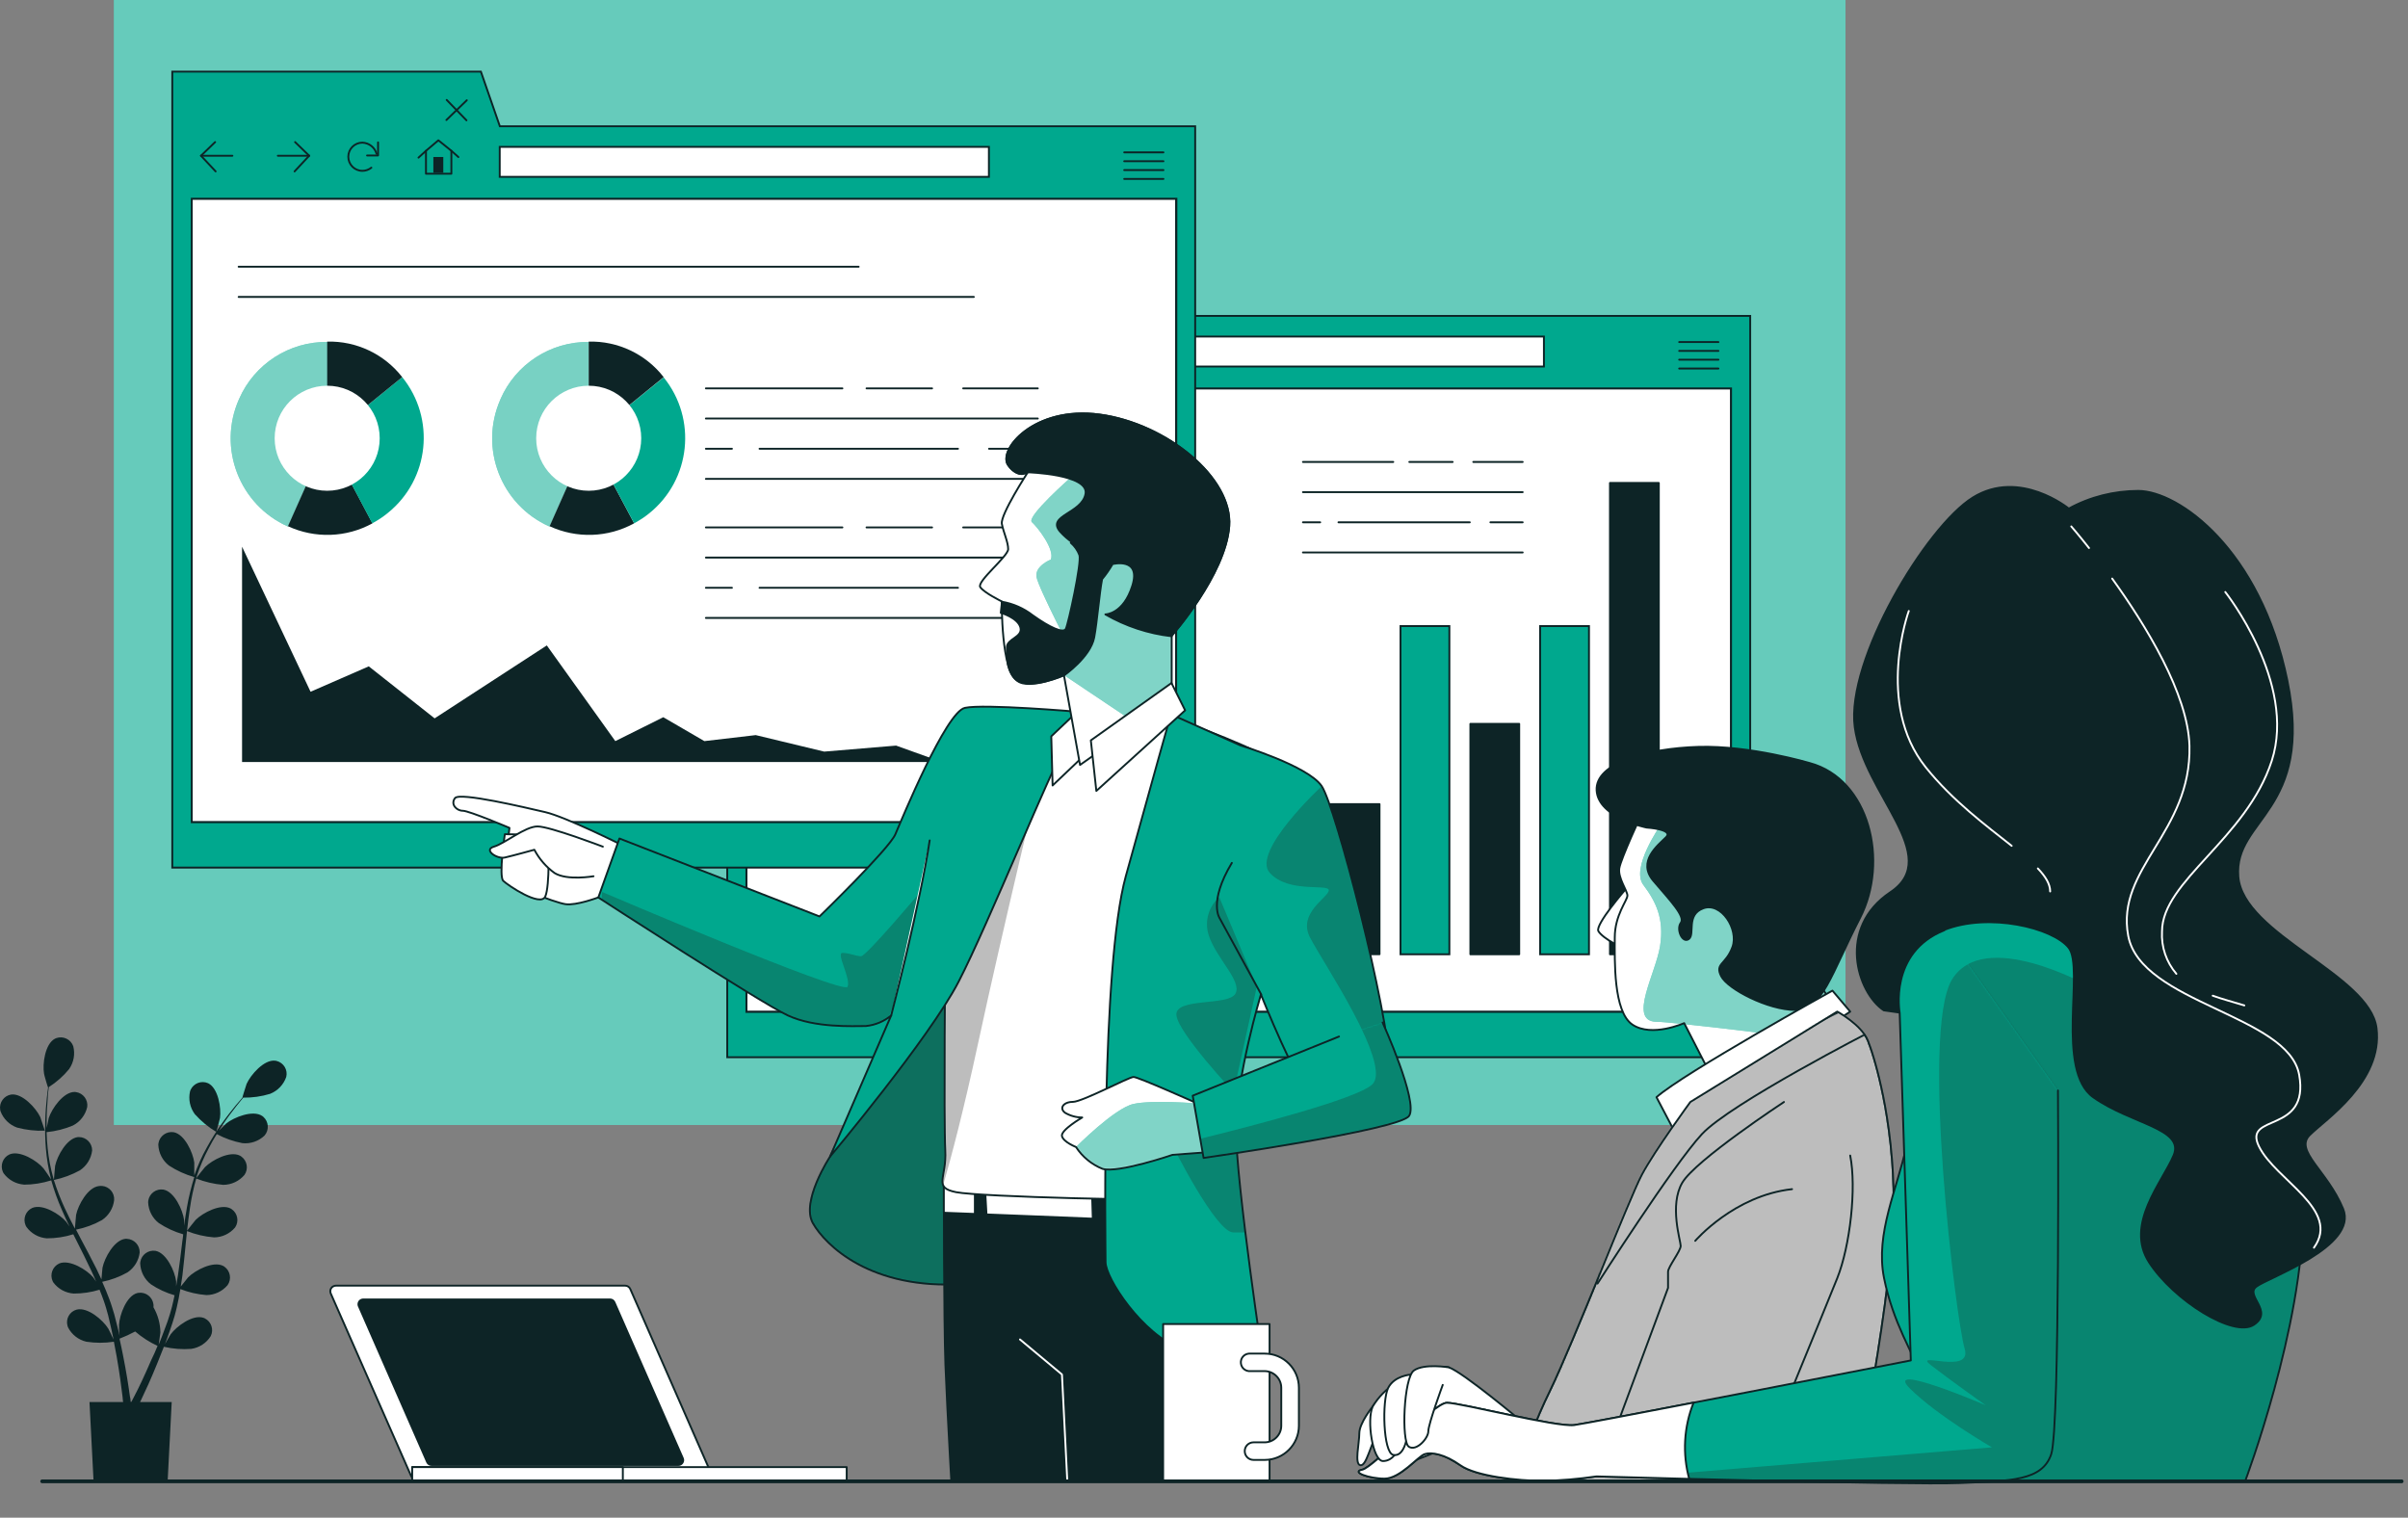 <svg width="1282" height="808" viewBox="0 0 1282 808" fill="none" xmlns="http://www.w3.org/2000/svg">
<rect x="0" y="0" width="1282" height="808" fill="#808080" stroke="none"/>
<path d="M982.538 0H60.599V598.942H982.538V0Z" fill="#00A88E"/>
<path opacity="0.4" d="M982.538 0H60.599V598.942H982.538V0Z" fill="white"/>
<path d="M921.603 206.77H397.376V538.711H921.603V206.77Z" fill="white" stroke="#0D2426" stroke-miterlimit="10"/>
<path d="M561.609 168.174L551.515 139.102H387.181V562.87H931.798V168.174H561.609ZM921.636 538.71H397.376V206.769H921.602V538.71H921.636Z" fill="#00A88E" stroke="#0D2426" stroke-miterlimit="10"/>
<path d="M821.972 179.18H561.541V195.129H821.972V179.18Z" fill="white" stroke="#0D2426" stroke-miterlimit="10"/>
<path d="M409.994 176.621L402.49 183.856L410.263 192.2" stroke="#0D2426" stroke-linecap="round" stroke-linejoin="round"/>
<path d="M402.49 183.855H419.179" stroke="#0D2426" stroke-linecap="round" stroke-linejoin="round"/>
<path d="M452.557 176.621L460.094 183.856L452.288 192.2" stroke="#0D2426" stroke-linecap="round" stroke-linejoin="round"/>
<path d="M460.094 183.855H443.405" stroke="#0D2426" stroke-linecap="round" stroke-linejoin="round"/>
<path d="M495.963 182.881C494.987 179.448 491.892 176.992 488.325 176.891C484.186 176.622 480.586 179.751 480.317 183.924C480.048 188.062 483.177 191.663 487.349 191.932C487.686 191.932 488.022 191.932 488.359 191.932C490.108 191.932 491.757 191.326 493.103 190.216" stroke="#0D2426" stroke-linecap="round" stroke-linejoin="round"/>
<path d="M490.915 183.721H496.736V176.789" stroke="#0D2426" stroke-linecap="round" stroke-linejoin="round"/>
<path d="M535.767 181.264L528.836 175.645L522.241 181.264V193.478H535.767V181.264Z" stroke="#0D2426" stroke-linecap="round" stroke-linejoin="round"/>
<path d="M531.495 184.562H526.212V193.042H531.495V184.562Z" fill="#0D2426"/>
<path d="M522.241 181.266L518.271 184.9" stroke="#0D2426" stroke-linecap="round" stroke-linejoin="round"/>
<path d="M535.768 181.266L539.502 184.563" stroke="#0D2426" stroke-linecap="round" stroke-linejoin="round"/>
<path d="M533.277 154.145L543.843 165.047" stroke="#0D2426" stroke-linecap="round" stroke-linejoin="round"/>
<path d="M544.011 154.312L533.109 164.878" stroke="#0D2426" stroke-linecap="round" stroke-linejoin="round"/>
<path d="M893.978 182.105H914.873" stroke="#0D2426" stroke-linecap="round" stroke-linejoin="round"/>
<path d="M893.978 186.816H914.873" stroke="#0D2426" stroke-linecap="round" stroke-linejoin="round"/>
<path d="M893.978 191.492H914.873" stroke="#0D2426" stroke-linecap="round" stroke-linejoin="round"/>
<path d="M893.978 196.203H914.873" stroke="#0D2426" stroke-linecap="round" stroke-linejoin="round"/>
<path d="M784.354 245.938H810.667" stroke="#0D2426" stroke-linecap="round" stroke-linejoin="round"/>
<path d="M750.304 245.938H773.386" stroke="#0D2426" stroke-linecap="round" stroke-linejoin="round"/>
<path d="M693.675 245.938H741.757" stroke="#0D2426" stroke-linecap="round" stroke-linejoin="round"/>
<path d="M693.675 262.02H810.667" stroke="#0D2426" stroke-linecap="round" stroke-linejoin="round"/>
<path d="M793.473 278.07H810.666" stroke="#0D2426" stroke-linecap="round" stroke-linejoin="round"/>
<path d="M712.585 278.07H782.504" stroke="#0D2426" stroke-linecap="round" stroke-linejoin="round"/>
<path d="M693.675 278.07H702.861" stroke="#0D2426" stroke-linecap="round" stroke-linejoin="round"/>
<path d="M693.675 294.121H810.667" stroke="#0D2426" stroke-linecap="round" stroke-linejoin="round"/>
<path d="M734.456 428.109H708.446V508.024H734.456V428.109Z" fill="#0D2426" stroke="#0D2426" stroke-linecap="round" stroke-linejoin="round"/>
<path d="M771.635 333.32H745.626V508.057H771.635V333.32Z" fill="#00A88E" stroke="#0D2426" stroke-miterlimit="10"/>
<path d="M808.816 385.375H782.807V508.057H808.816V385.375Z" fill="#0D2426" stroke="#0D2426" stroke-linecap="round" stroke-linejoin="round"/>
<path d="M845.963 333.32H819.953V508.057H845.963V333.32Z" fill="#00A88E" stroke="#0D2426" stroke-miterlimit="10"/>
<path d="M883.143 257.109H857.134V508.059H883.143V257.109Z" fill="#0D2426" stroke="#0D2426" stroke-linecap="round" stroke-linejoin="round"/>
<path d="M626.145 105.789H101.918V437.731H626.145V105.789Z" fill="white" stroke="#0D2426" stroke-miterlimit="10"/>
<path d="M266.117 67.231L256.023 38.125H91.723V461.893H636.306V67.231H266.117ZM626.144 437.734H102.086V105.792H626.313L626.144 437.734Z" fill="#00A88E" stroke="#0D2426" stroke-miterlimit="10"/>
<path d="M526.481 78.199H266.05V94.149H526.481V78.199Z" fill="white" stroke="#0D2426" stroke-miterlimit="10"/>
<path d="M114.535 75.641L106.998 82.909L114.804 91.254" stroke="#0D2426" stroke-linecap="round" stroke-linejoin="round"/>
<path d="M106.998 82.91H123.721" stroke="#0D2426" stroke-linecap="round" stroke-linejoin="round"/>
<path d="M157.099 75.641L164.603 82.909L156.83 91.254" stroke="#0D2426" stroke-linecap="round" stroke-linejoin="round"/>
<path d="M164.637 82.91H147.914" stroke="#0D2426" stroke-linecap="round" stroke-linejoin="round"/>
<path d="M200.505 81.935C199.563 78.503 196.501 76.08 192.934 75.945C188.795 75.945 185.431 79.31 185.431 83.449C185.431 87.588 188.795 90.953 192.934 90.953C194.684 90.953 196.366 90.347 197.712 89.27" stroke="#0D2426" stroke-linecap="round" stroke-linejoin="round"/>
<path d="M195.424 82.774H201.278V75.809" stroke="#0D2426" stroke-linecap="round" stroke-linejoin="round"/>
<path d="M240.309 80.285L233.378 74.699L226.783 80.285V92.499H240.309V80.285Z" stroke="#0D2426" stroke-linecap="round" stroke-linejoin="round"/>
<path d="M236.002 83.582H230.72V92.061H236.002V83.582Z" fill="#0D2426"/>
<path d="M226.783 80.285L222.812 83.919" stroke="#0D2426" stroke-linecap="round" stroke-linejoin="round"/>
<path d="M240.31 80.285L244.044 83.616" stroke="#0D2426" stroke-linecap="round" stroke-linejoin="round"/>
<path d="M237.819 53.199L248.351 64.068" stroke="#0D2426" stroke-linecap="round" stroke-linejoin="round"/>
<path d="M248.519 53.367L237.651 63.899" stroke="#0D2426" stroke-linecap="round" stroke-linejoin="round"/>
<path d="M598.52 81.125H619.415" stroke="#0D2426" stroke-linecap="round" stroke-linejoin="round"/>
<path d="M598.52 85.836H619.415" stroke="#0D2426" stroke-linecap="round" stroke-linejoin="round"/>
<path d="M598.52 90.547H619.415" stroke="#0D2426" stroke-linecap="round" stroke-linejoin="round"/>
<path d="M598.52 95.258H619.415" stroke="#0D2426" stroke-linecap="round" stroke-linejoin="round"/>
<path d="M128.869 405.699V291.059L165.343 368.282L196.332 354.755L231.393 382.448L291.117 343.617L327.591 394.561L353.129 381.842L375 394.561L402.355 391.365L438.795 400.147L477.086 396.95L501.447 405.699H128.869Z" fill="#0D2426"/>
<path d="M512.786 206.77H552.524" stroke="#0D2426" stroke-linecap="round" stroke-linejoin="round"/>
<path d="M461.339 206.77H496.231" stroke="#0D2426" stroke-linecap="round" stroke-linejoin="round"/>
<path d="M375.808 206.77H448.486" stroke="#0D2426" stroke-linecap="round" stroke-linejoin="round"/>
<path d="M375.808 222.82H552.524" stroke="#0D2426" stroke-linecap="round" stroke-linejoin="round"/>
<path d="M526.548 238.902H552.524" stroke="#0D2426" stroke-linecap="round" stroke-linejoin="round"/>
<path d="M404.374 238.902H510.027" stroke="#0D2426" stroke-linecap="round" stroke-linejoin="round"/>
<path d="M375.808 238.902H389.67" stroke="#0D2426" stroke-linecap="round" stroke-linejoin="round"/>
<path d="M375.808 254.953H552.524" stroke="#0D2426" stroke-linecap="round" stroke-linejoin="round"/>
<path d="M552.524 280.797H512.786" stroke="#0D2426" stroke-linecap="round" stroke-linejoin="round"/>
<path d="M461.339 280.797H496.231" stroke="#0D2426" stroke-linecap="round" stroke-linejoin="round"/>
<path d="M375.808 280.797H448.486" stroke="#0D2426" stroke-linecap="round" stroke-linejoin="round"/>
<path d="M375.808 296.848H552.524" stroke="#0D2426" stroke-linecap="round" stroke-linejoin="round"/>
<path d="M552.524 312.93H526.548" stroke="#0D2426" stroke-linecap="round" stroke-linejoin="round"/>
<path d="M404.374 312.93H510.027" stroke="#0D2426" stroke-linecap="round" stroke-linejoin="round"/>
<path d="M375.808 312.93H389.67" stroke="#0D2426" stroke-linecap="round" stroke-linejoin="round"/>
<path d="M375.808 328.98H552.524" stroke="#0D2426" stroke-linecap="round" stroke-linejoin="round"/>
<path d="M174.193 233.218L153.298 280.326C127.389 268.784 115.713 238.4 127.255 212.49C135.397 193.782 153.971 181.803 174.361 182.039L174.193 233.218Z" fill="#00A88E"/>
<g opacity="0.47">
<path d="M174.193 233.218L153.298 280.326C127.389 268.784 115.713 238.4 127.255 212.49C135.397 193.782 153.971 181.803 174.361 182.039L174.193 233.218Z" fill="white"/>
</g>
<path d="M174.192 233.219L198.317 278.611C184.421 286.249 167.698 286.821 153.297 280.158L174.192 233.219Z" fill="#0D2426"/>
<path d="M174.192 233.218L214.132 200.781C231.999 222.821 228.6 255.157 206.595 272.991C206.528 273.058 206.46 273.092 206.393 273.159C203.836 275.245 201.11 277.062 198.183 278.61L174.192 233.218Z" fill="#00A88E"/>
<path d="M174.192 233.216V181.868C189.737 181.464 204.576 188.497 214.132 200.778L174.192 233.216Z" fill="#0D2426"/>
<path d="M174.192 261.279C189.635 261.279 202.153 248.76 202.153 233.317C202.153 217.874 189.635 205.355 174.192 205.355C158.75 205.355 146.231 217.874 146.231 233.317C146.231 248.76 158.75 261.279 174.192 261.279Z" fill="white"/>
<path d="M313.425 233.216L292.53 280.324C266.621 268.816 254.946 238.465 266.453 212.556C266.453 212.556 266.453 212.522 266.453 212.489C274.562 193.848 293.068 181.869 313.391 182.037V233.216H313.425Z" fill="#00A88E"/>
<g opacity="0.47">
<path d="M313.425 233.216L292.53 280.324C266.621 268.816 254.946 238.465 266.453 212.556C266.453 212.556 266.453 212.522 266.453 212.489C274.562 193.848 293.068 181.869 313.391 182.037V233.216H313.425Z" fill="white"/>
</g>
<path d="M313.425 233.219L337.618 278.611C323.722 286.249 306.999 286.821 292.598 280.158L313.425 233.219Z" fill="#0D2426"/>
<path d="M313.425 233.217L353.331 200.914C371.197 222.987 367.799 255.357 345.726 273.225C343.203 275.277 340.477 277.06 337.617 278.608L313.425 233.217Z" fill="#00A88E"/>
<path d="M313.425 233.216V181.868C328.97 181.464 343.775 188.497 353.331 200.778L313.425 233.216Z" fill="#0D2426"/>
<path d="M313.425 261.279C328.867 261.279 341.386 248.76 341.386 233.317C341.386 217.874 328.867 205.355 313.425 205.355C297.982 205.355 285.464 217.874 285.464 233.317C285.464 248.76 297.982 261.279 313.425 261.279Z" fill="white"/>
<path d="M127.053 141.996H457.134" stroke="#0D2426" stroke-linecap="round" stroke-linejoin="round"/>
<path d="M127.053 158.082H518.473" stroke="#0D2426" stroke-linecap="round" stroke-linejoin="round"/>
<path d="M865.546 473.331C865.546 473.331 849.227 492.242 850.943 495.674C852.659 499.106 866.421 507.686 867.262 502.403C868.877 494.16 869.987 485.848 870.627 477.47C870.728 471.548 871.569 469.966 865.546 473.331Z" fill="white" stroke="#0D2426" stroke-linecap="round" stroke-linejoin="round"/>
<path d="M874.16 432.954C874.16 432.954 862.989 457.013 862.114 462.195C861.239 467.376 866.421 474.207 866.421 476.798C866.421 479.389 859.691 487.094 859.691 499.141C859.691 511.187 858.816 538.678 869.146 545.542C879.476 552.406 896.636 544.701 896.636 544.701L912.955 576.498L978.265 538.678L968.81 524.074C968.81 524.074 982.572 487.061 972.174 458.762C961.777 430.464 925.068 426.09 910.297 425.114C895.526 424.138 879.341 422.557 874.16 432.954Z" fill="white"/>
<mask id="mask0_792_6844" style="mask-type:luminance" maskUnits="userSpaceOnUse" x="859" y="424" width="120" height="153">
<path d="M874.16 432.954C874.16 432.954 862.989 457.013 862.114 462.195C861.239 467.376 866.421 474.207 866.421 476.798C866.421 479.389 859.691 487.094 859.691 499.141C859.691 511.187 858.816 538.678 869.146 545.542C879.476 552.406 896.636 544.701 896.636 544.701L912.955 576.498L978.265 538.678L968.81 524.074C968.81 524.074 982.572 487.061 972.174 458.762C961.777 430.464 925.068 426.09 910.297 425.114C895.526 424.138 879.341 422.557 874.16 432.954Z" fill="white"/>
</mask>
<g mask="url(#mask0_792_6844)">
<path d="M968.675 523.973C968.675 523.973 982.437 486.96 972.04 458.662C961.643 430.363 924.933 425.989 910.162 425.013C907.773 425.013 905.317 424.71 902.86 424.609L883.816 439.684C883.816 439.684 868.136 462.127 874.866 471.078C881.595 480.028 886.07 489.046 883.816 503.616C881.562 518.186 866.69 543.388 881.595 543.994C884.657 543.994 889.503 544.532 895.256 545.104L896.501 544.6L896.838 545.273C918.843 547.493 952.255 551.834 952.255 551.834L955.62 551.666L978.197 538.577L968.675 523.973Z" fill="#00A88E"/>
<path opacity="0.5" d="M968.675 523.973C968.675 523.973 982.437 486.96 972.04 458.662C961.643 430.363 924.933 425.989 910.162 425.013C907.773 425.013 905.317 424.71 902.86 424.609L883.816 439.684C883.816 439.684 868.136 462.127 874.866 471.078C881.595 480.028 886.07 489.046 883.816 503.616C881.562 518.186 866.69 543.388 881.595 543.994C884.657 543.994 889.503 544.532 895.256 545.104L896.501 544.6L896.838 545.273C918.843 547.493 952.255 551.834 952.255 551.834L955.62 551.666L978.197 538.577L968.675 523.973Z" fill="white"/>
</g>
<path d="M874.16 432.954C874.16 432.954 862.989 457.013 862.114 462.195C861.239 467.376 866.421 474.207 866.421 476.798C866.421 479.389 859.691 487.094 859.691 499.141C859.691 511.187 858.816 538.678 869.146 545.542C879.476 552.406 896.636 544.701 896.636 544.701L912.955 576.498L978.265 538.678L968.81 524.074C968.81 524.074 982.572 487.061 972.174 458.762C961.777 430.464 925.068 426.09 910.297 425.114C895.526 424.138 879.341 422.557 874.16 432.954Z" stroke="#0D2426" stroke-linecap="round" stroke-linejoin="round"/>
<path d="M963.46 406.237C963.46 406.237 931.664 396.782 904.174 397.623C876.684 398.465 849.16 406.237 850.035 420.841C850.91 435.444 876.65 440.592 876.65 440.592C876.65 440.592 891.287 441.467 886.98 445.741C882.673 450.014 871.502 458.662 880.25 468.958C888.999 479.254 897.411 487.868 894.853 491.301C892.296 494.733 895.694 502.472 899.127 499.915C902.559 497.357 897.41 486.994 906.865 483.561C916.32 480.129 925.775 494.733 922.343 504.188C918.911 513.643 912.888 512.802 916.32 519.666C919.752 526.53 941.253 537.702 955.856 537.702C970.459 537.702 974.766 518.791 990.244 488.71C1005.72 458.628 995.324 414.818 963.46 406.237Z" fill="#0D2426" stroke="#0D2426" stroke-linecap="round" stroke-linejoin="round"/>
<path d="M881.898 584.138L890.478 600.457L985.028 538.578L975.573 527.406C975.573 527.406 896.501 571.217 881.898 584.138Z" fill="white" stroke="#0D2426" stroke-linecap="round" stroke-linejoin="round"/>
<path d="M899.934 586.695C899.934 586.695 881.024 612.47 874.16 625.357C867.296 638.245 838.056 713.887 825.169 740.536C817.632 755.846 811.676 771.896 807.336 788.384H987.585C987.585 788.384 1008.21 685.521 1008.21 640.836C1008.21 596.151 997.915 562.637 994.449 554.056C990.983 545.476 978.13 538.578 978.13 538.578L899.934 586.695Z" fill="white"/>
<mask id="mask1_792_6844" style="mask-type:luminance" maskUnits="userSpaceOnUse" x="807" y="538" width="202" height="251">
<path d="M899.934 586.695C899.934 586.695 881.024 612.47 874.16 625.357C867.296 638.245 838.056 713.887 825.169 740.536C817.632 755.846 811.676 771.896 807.336 788.384H987.585C987.585 788.384 1008.21 685.521 1008.21 640.836C1008.21 596.151 997.915 562.637 994.449 554.056C990.983 545.476 978.13 538.578 978.13 538.578L899.934 586.695Z" fill="white"/>
</mask>
<g mask="url(#mask1_792_6844)">
<path d="M899.934 586.695C899.934 586.695 881.024 612.47 874.16 625.357C867.296 638.245 838.056 713.887 825.169 740.536C817.632 755.846 811.676 771.896 807.336 788.384H987.585C987.585 788.384 1008.21 685.521 1008.21 640.836C1008.21 596.151 997.915 562.637 994.449 554.056C990.983 545.476 978.13 538.578 978.13 538.578L899.934 586.695Z" fill="#BDBDBD" stroke="#0D2426" stroke-linecap="round" stroke-linejoin="round"/>
<path d="M850.506 683.369C850.506 683.369 890.883 620.143 906.091 603.79C921.3 587.437 996.737 548.741 996.737 548.741L984.826 535.82C984.826 535.82 907.202 574.348 895.189 586.293C883.177 598.238 848.352 669.169 850.506 683.369Z" fill="#BDBDBD" stroke="#0D2426" stroke-linecap="round" stroke-linejoin="round"/>
</g>
<path d="M899.934 586.695C899.934 586.695 881.024 612.47 874.16 625.357C867.296 638.245 838.056 713.887 825.169 740.536C817.632 755.846 811.676 771.896 807.336 788.384H987.585C987.585 788.384 1008.21 685.521 1008.21 640.836C1008.21 596.151 997.915 562.637 994.449 554.056C990.983 545.476 978.13 538.578 978.13 538.578L899.934 586.695Z" stroke="#0D2426" stroke-linecap="round" stroke-linejoin="round"/>
<path d="M949.765 586.695C949.765 586.695 902.659 617.652 895.627 629.664C888.594 641.677 894.786 660.621 894.786 663.313C894.786 666.005 888.056 674.484 888.056 677.075V685.655L851.044 785.356H935.162C935.162 785.356 971.266 697.702 978.13 680.507C984.994 663.313 988.46 632.39 985.028 615.196" stroke="#0D2426" stroke-linecap="round" stroke-linejoin="round"/>
<path d="M902.524 660.618C902.524 660.618 923.15 636.526 954.072 633.094" stroke="#0D2426" stroke-linecap="round" stroke-linejoin="round"/>
<path d="M1102.76 484.473C1102.76 484.473 1043.41 472.595 1026.78 486.828C1010.16 501.062 1019.65 587.774 1014.91 610.318C1010.16 632.863 998.285 656.618 1003.03 680.34C1007.77 704.063 1018.47 720.719 1023.22 732.596C1027.96 744.474 1022.01 788.386 1022.01 788.386H1195.36C1195.36 788.386 1226.21 706.485 1226.21 644.74C1226.21 582.996 1207.2 529.595 1178.74 509.406C1150.27 489.217 1102.76 484.473 1102.76 484.473Z" fill="#00A88E"/>
<mask id="mask2_792_6844" style="mask-type:luminance" maskUnits="userSpaceOnUse" x="1001" y="479" width="226" height="310">
<path d="M1102.76 484.473C1102.76 484.473 1043.41 472.595 1026.78 486.828C1010.16 501.062 1019.65 587.774 1014.91 610.318C1010.16 632.863 998.285 656.618 1003.03 680.34C1007.77 704.063 1018.47 720.719 1023.22 732.596C1027.96 744.474 1022.01 788.386 1022.01 788.386H1195.36C1195.36 788.386 1226.21 706.485 1226.21 644.74C1226.21 582.996 1207.2 529.595 1178.74 509.406C1150.27 489.217 1102.76 484.473 1102.76 484.473Z" fill="white"/>
</mask>
<g mask="url(#mask2_792_6844)">
<path opacity="0.26" d="M1039.2 521.555C1022.38 549.618 1041.46 703.257 1045.93 717.86C1050.41 732.464 1017.9 718.971 1028 726.811C1038.09 734.651 1057.14 748.144 1057.14 748.144C1046.3 743.467 1035.26 739.362 1024.03 735.795C1024.63 739.294 1024.93 742.861 1024.93 746.428C1036.21 755.244 1048.05 763.286 1060.4 770.487L1023.56 773.582C1022.78 782.028 1021.91 788.32 1021.91 788.32H1195.26C1195.26 788.32 1226.11 706.42 1226.11 644.675C1226.31 618.968 1222.71 593.361 1215.45 568.697L1112.01 524.954C1112.01 524.954 1056.02 493.526 1039.2 521.555Z" fill="#21201E"/>
</g>
<path d="M1102.76 484.473C1102.76 484.473 1043.41 472.595 1026.78 486.828C1010.16 501.062 1019.65 587.774 1014.91 610.318C1010.16 632.863 998.285 656.618 1003.03 680.34C1007.77 704.063 1018.47 720.719 1023.22 732.596C1027.96 744.474 1022.01 788.386 1022.01 788.386H1195.36C1195.36 788.386 1226.21 706.485 1226.21 644.74C1226.21 582.996 1207.2 529.595 1178.74 509.406C1150.27 489.217 1102.76 484.473 1102.76 484.473Z" stroke="#0D2426" stroke-linecap="round" stroke-linejoin="round"/>
<path d="M1101.41 270.77C1101.41 270.77 1075.3 249.403 1050.37 264.848C1025.44 280.293 982.707 351.493 987.451 387.127C992.195 422.76 1034.96 455.971 1006.46 474.983C977.962 493.994 988.662 528.383 1002.9 537.905L1011.21 539.083C1011.21 539.083 1011.21 504.661 1034.96 495.138C1058.72 485.616 1093.1 493.96 1101.41 504.661C1109.73 515.361 1094.32 569.939 1114.47 584.205C1134.62 598.472 1163.16 600.828 1157.24 615.061C1151.31 629.294 1131.09 651.872 1144.15 672.062C1157.2 692.251 1189.27 712.44 1199.97 705.273C1210.67 698.105 1195.22 689.862 1201.15 685.083C1207.07 680.305 1255.76 663.717 1247.44 643.528C1239.13 623.339 1221.33 612.638 1229.65 604.327C1237.96 596.016 1268.81 575.861 1265.24 547.36C1261.68 518.86 1194.01 497.493 1191.66 466.604C1189.3 435.715 1232.03 432.182 1217.77 362.294C1203.5 292.406 1159.73 261.349 1138.43 261.349C1125.51 261.349 1112.75 264.545 1101.41 270.77Z" fill="#0D2426" stroke="#0D2426" stroke-linecap="round" stroke-linejoin="round"/>
<path d="M1124.5 308.02C1142.4 332.852 1164.87 369.428 1165.65 397.087C1166.76 443.152 1126.31 462.264 1133.04 498.201C1139.77 534.137 1218.34 540.328 1224.06 572.227C1229.78 604.126 1193.78 592.416 1202.69 610.418C1211.61 628.42 1246.44 644.067 1231.93 664.256" stroke="white" stroke-linecap="round" stroke-linejoin="round"/>
<path d="M1102.73 280.258C1102.73 280.258 1106.5 284.565 1112.18 291.766" stroke="white" stroke-linecap="round" stroke-linejoin="round"/>
<path d="M1084.93 462.363C1089.03 466.67 1091.49 470.674 1091.49 474.611" stroke="white" stroke-linecap="round" stroke-linejoin="round"/>
<path d="M1016.22 325.281C1016.22 325.281 998.252 374.711 1025.2 408.427C1039.57 426.395 1057.44 439.551 1071 450.319" stroke="white" stroke-linecap="round" stroke-linejoin="round"/>
<path d="M1178.03 530.098C1183.25 531.982 1188.93 533.463 1194.85 535.28" stroke="white" stroke-linecap="round" stroke-linejoin="round"/>
<path d="M1184.73 315.188C1184.73 315.188 1222.92 363.507 1209.46 405.062C1196 446.618 1151.04 468.995 1151.04 495.913C1150.57 504.124 1153.33 512.199 1158.68 518.458" stroke="white" stroke-linecap="round" stroke-linejoin="round"/>
<path d="M730.822 748.812C730.822 748.812 723.689 757.594 723.689 763.079C723.689 768.564 720.964 779.5 724.261 780.072C727.558 780.644 729.712 768.53 733.009 764.156C736.307 759.782 744.517 758.671 743.978 752.648C743.44 746.625 735.768 741.14 730.822 748.812Z" fill="white" stroke="#0D2426" stroke-linecap="round" stroke-linejoin="round"/>
<path d="M809.793 756.485C809.793 756.485 779.072 730.71 771.401 727.985C763.729 725.259 748.352 742.79 739.032 759.783C729.712 776.775 734.658 780.611 739.604 781.149C744.55 781.688 765.916 772.401 765.916 772.401C773.487 778.424 782.269 782.731 791.69 784.985C806.495 788.35 827.861 779.501 828.433 770.752C829.005 762.003 809.793 756.485 809.793 756.485Z" fill="white" stroke="#0D2426" stroke-linecap="round" stroke-linejoin="round"/>
<path d="M1095.63 580.539C1095.63 580.539 1096.81 759.885 1092.06 774.152C1087.32 788.419 1070.7 788.385 1043.41 789.563C1016.12 790.74 849.901 786.03 849.901 786.03C840.446 787.409 830.957 788.217 821.401 788.385C808.346 788.385 785.769 786.03 777.458 780.074C769.147 774.118 762.047 772.94 758.481 774.152C754.914 775.363 745.426 787.207 737.115 787.207C728.804 787.207 719.282 783.641 725.237 782.463C731.193 781.285 763.225 746.829 770.358 746.829C777.492 746.829 828.501 759.885 838.023 758.707C847.545 757.529 1017.3 724.285 1017.3 724.285L1011.37 539.218C1011.37 539.218 1005.42 507.151 1035.13 495.273" fill="#00A88E"/>
<mask id="mask3_792_6844" style="mask-type:luminance" maskUnits="userSpaceOnUse" x="723" y="495" width="373" height="295">
<path d="M1095.63 580.539C1095.63 580.539 1096.81 759.885 1092.06 774.152C1087.32 788.419 1070.7 788.385 1043.41 789.563C1016.12 790.74 849.901 786.03 849.901 786.03C840.446 787.409 830.957 788.217 821.401 788.385C808.346 788.385 785.769 786.03 777.458 780.074C769.147 774.118 762.047 772.94 758.481 774.152C754.914 775.363 745.426 787.207 737.115 787.207C728.804 787.207 719.282 783.641 725.237 782.463C731.193 781.285 763.225 746.829 770.358 746.829C777.492 746.829 828.501 759.885 838.023 758.707C847.545 757.529 1017.3 724.285 1017.3 724.285L1011.37 539.218C1011.37 539.218 1005.42 507.151 1035.13 495.273" fill="white"/>
</mask>
<g mask="url(#mask3_792_6844)">
<path opacity="0.26" d="M1048.32 513.074C1044.52 514.959 1041.35 517.92 1039.2 521.554C1022.38 549.616 1041.46 703.255 1045.93 717.859C1050.41 732.462 1017.9 718.969 1028 726.809C1038.09 734.649 1057.14 748.142 1057.14 748.142C1057.14 748.142 1002.19 724.588 1016.76 739.158C1031.33 753.728 1060.5 770.552 1060.5 770.552L868.71 786.535C913.057 787.746 1021.67 790.506 1043.31 789.563C1070.59 788.386 1087.22 788.386 1091.96 774.152C1096.7 759.919 1095.53 577.074 1095.53 577.074L1048.32 513.074Z" fill="#21201E"/>
</g>
<path d="M1095.63 580.539C1095.63 580.539 1096.81 759.885 1092.06 774.152C1087.32 788.419 1070.7 788.385 1043.41 789.563C1016.12 790.74 849.901 786.03 849.901 786.03C840.446 787.409 830.957 788.217 821.401 788.385C808.346 788.385 785.769 786.03 777.458 780.074C769.147 774.118 762.047 772.94 758.481 774.152C754.914 775.363 745.426 787.207 737.115 787.207C728.804 787.207 719.282 783.641 725.237 782.463C731.193 781.285 763.225 746.829 770.358 746.829C777.492 746.829 828.501 759.885 838.023 758.707C847.545 757.529 1017.3 724.285 1017.3 724.285L1011.37 539.218C1011.37 539.218 1005.42 507.151 1035.13 495.273" stroke="#0D2426" stroke-linecap="round" stroke-linejoin="round"/>
<path d="M899.328 787.342C895.661 773.916 896.468 759.683 901.65 746.762C869.214 753.02 841.69 758.236 838.023 758.707C828.5 759.885 777.457 746.829 770.358 746.829C763.258 746.829 731.293 781.251 725.237 782.463C719.18 783.674 728.803 787.207 737.114 787.207C745.425 787.207 754.914 775.329 758.48 774.152C762.047 772.974 769.146 774.152 777.457 780.074C785.768 785.996 808.346 788.385 821.401 788.385C830.957 788.217 840.445 787.409 849.9 786.029L899.328 787.342Z" fill="white" stroke="#0D2426" stroke-linecap="round" stroke-linejoin="round"/>
<path d="M743.44 736.195C738.259 739.291 733.918 743.632 730.823 748.813C727.458 755.947 730.823 777.852 736.307 777.852C741.792 777.852 745.627 771.829 745.627 764.157C745.627 756.485 743.44 736.195 743.44 736.195Z" fill="white" stroke="#0D2426" stroke-linecap="round" stroke-linejoin="round"/>
<path d="M751.111 731.82C751.111 731.82 742.33 732.359 739.032 738.954C735.735 745.549 736.307 773.477 741.791 774.587C747.276 775.698 749.463 766.344 749.463 760.321C749.463 754.297 751.111 731.82 751.111 731.82Z" fill="white" stroke="#0D2426" stroke-linecap="round" stroke-linejoin="round"/>
<path d="M771.401 727.986C771.401 727.986 758.245 725.765 752.761 729.635C747.276 733.504 746.031 767.455 750.002 770.181C753.972 772.906 760.432 765.807 760.432 761.971C760.432 758.135 768.104 737.306 768.104 737.306" fill="white"/>
<path d="M771.401 727.986C771.401 727.986 758.245 725.765 752.761 729.635C747.276 733.504 746.031 767.455 750.002 770.181C753.972 772.906 760.432 765.807 760.432 761.971C760.432 758.135 768.104 737.306 768.104 737.306" stroke="#0D2426" stroke-linecap="round" stroke-linejoin="round"/>
<mask id="mask4_792_6844" style="mask-type:luminance" maskUnits="userSpaceOnUse" x="210" y="193" width="555" height="596">
<path d="M764.368 193.984H210.498V788.653H764.368V193.984Z" fill="white"/>
</mask>
<g mask="url(#mask4_792_6844)">
<path d="M441.925 615.767C441.925 615.767 426.178 639.657 432.806 651.266C439.435 662.875 463.493 686.9 513.19 683.568C562.887 680.237 533.076 596.587 538.863 545.206C544.65 493.825 523.15 486.389 505.72 499.646C488.291 512.904 466.79 576.701 458.614 587.468C452.255 596.419 446.669 605.874 441.925 615.767Z" fill="#00A88E"/>
<mask id="mask5_792_6844" style="mask-type:luminance" maskUnits="userSpaceOnUse" x="431" y="493" width="112" height="191">
<path d="M441.925 615.767C441.925 615.767 426.178 639.657 432.806 651.266C439.435 662.875 463.493 686.9 513.19 683.568C562.887 680.237 533.076 596.587 538.863 545.206C544.65 493.825 523.15 486.389 505.72 499.646C488.291 512.904 466.79 576.701 458.614 587.468C452.255 596.419 446.669 605.874 441.925 615.767Z" fill="white"/>
</mask>
<g mask="url(#mask5_792_6844)">
<path opacity="0.42" d="M441.925 615.767C441.925 615.767 426.178 639.657 432.806 651.266C439.435 662.875 463.493 686.9 513.19 683.568C562.887 680.237 533.076 596.587 538.863 545.206C544.65 493.825 523.15 486.389 505.72 499.646C488.291 512.904 466.79 576.701 458.614 587.468C452.255 596.419 446.669 605.874 441.925 615.767Z" fill="#21201E" stroke="#0D2426" stroke-linecap="round" stroke-linejoin="round"/>
</g>
<path d="M441.925 615.767C441.925 615.767 426.178 639.657 432.806 651.266C439.435 662.875 463.493 686.9 513.19 683.568C562.887 680.237 533.076 596.587 538.863 545.206C544.65 493.825 523.15 486.389 505.72 499.646C488.291 512.904 466.79 576.701 458.614 587.468C452.255 596.419 446.669 605.874 441.925 615.767Z" stroke="#0D2426" stroke-linecap="round" stroke-linejoin="round"/>
<path d="M502.49 629.733C502.49 629.733 502.49 703.457 503.331 726.674C504.173 749.891 507.47 806.219 507.47 806.219H663.224L654.947 637.977L652.457 629.699H502.49V629.733Z" fill="#0D2426" stroke="#0D2426" stroke-linecap="round" stroke-linejoin="round"/>
<path d="M593.035 649.247L655.552 651.77L654.879 638.008L652.389 629.73H592.06L593.035 649.247Z" fill="white" stroke="#0D2426" stroke-linecap="round" stroke-linejoin="round"/>
<path d="M518.977 629.73H502.49V645.646L519.011 646.286V629.73H518.977Z" fill="white" stroke="#0D2426" stroke-linecap="round" stroke-linejoin="round"/>
<path d="M524.261 629.73L525.203 646.555L581.798 648.809L581.226 629.73H524.261Z" fill="white" stroke="#0D2426" stroke-linecap="round" stroke-linejoin="round"/>
<path d="M503.265 502.102C503.265 502.102 502.424 597.395 503.265 612.335C504.106 627.274 496.535 632.221 509.052 634.711C521.569 637.201 622.578 639.657 632.504 638.076C642.43 636.494 642.599 631.346 644.954 626.467C647.309 621.588 680.553 408.56 673.117 402.738C665.681 396.917 618.44 379.555 614.267 379.555C610.095 379.555 548.823 382.92 537.215 384.535C525.607 386.15 512.349 382.852 511.542 389.481C510.734 396.11 503.265 502.102 503.265 502.102Z" fill="white"/>
<mask id="mask6_792_6844" style="mask-type:luminance" maskUnits="userSpaceOnUse" x="501" y="379" width="174" height="260">
<path d="M503.265 502.102C503.265 502.102 502.424 597.395 503.265 612.335C504.106 627.274 496.535 632.221 509.052 634.711C521.569 637.201 622.578 639.657 632.504 638.076C642.43 636.494 642.599 631.346 644.954 626.467C647.309 621.588 680.553 408.56 673.117 402.738C665.681 396.917 618.44 379.555 614.267 379.555C610.095 379.555 548.823 382.92 537.215 384.535C525.607 386.15 512.349 382.852 511.542 389.481C510.734 396.11 503.265 502.102 503.265 502.102Z" fill="white"/>
</mask>
<g mask="url(#mask6_792_6844)">
<path d="M554.038 411.119C554.038 411.119 534.624 410.177 530.922 412.027C528.836 413.07 516.118 444.296 505.451 471.215C504.206 488.746 503.264 502.104 503.264 502.104C503.264 502.104 502.423 597.396 503.264 612.336C503.803 622.128 500.808 627.613 502.154 630.944C506.36 616.341 513.056 591.138 520.761 555.302C533.715 495.206 554.038 411.119 554.038 411.119Z" fill="#BDBDBD"/>
</g>
<path d="M503.265 502.102C503.265 502.102 502.424 597.395 503.265 612.335C504.106 627.274 496.535 632.221 509.052 634.711C521.569 637.201 622.578 639.657 632.504 638.076C642.43 636.494 642.599 631.346 644.954 626.467C647.309 621.588 680.553 408.56 673.117 402.738C665.681 396.917 618.44 379.555 614.267 379.555C610.095 379.555 548.823 382.92 537.215 384.535C525.607 386.15 512.349 382.852 511.542 389.481C510.734 396.11 503.265 502.102 503.265 502.102Z" stroke="#0D2426" stroke-linecap="round" stroke-linejoin="round"/>
<path d="M330.889 449.78C330.889 449.78 301.077 434.873 290.31 432.383C279.543 429.894 244.718 421.616 242.228 424.914C239.738 428.211 243.069 431.643 246.4 431.643C249.731 431.643 271.232 440.762 271.232 440.762C271.232 440.762 268.776 460.648 268.776 465.628C268.776 470.608 295.29 480.534 301.077 481.376C306.865 482.217 318.54 477.775 318.54 477.775L326.75 475.554L330.889 449.78Z" fill="white" stroke="#0D2426" stroke-linecap="round" stroke-linejoin="round"/>
<path d="M268.776 444.129C268.776 444.129 265.411 466.505 267.935 468.961C270.458 471.418 287.82 483.06 290.31 477.273C292.8 471.485 291.959 449.075 291.959 446.619C291.959 444.163 268.776 444.129 268.776 444.129Z" fill="white" stroke="#0D2426" stroke-linecap="round" stroke-linejoin="round"/>
<path d="M320.963 450.756C320.963 450.756 292.8 439.988 286.172 439.988C279.543 439.988 268.776 449.073 262.955 450.756C257.134 452.438 264.604 457.485 268.776 456.543C272.948 455.601 284.489 452.405 284.489 452.405C287.08 457.317 290.781 461.591 295.29 464.821C302.02 468.96 315.983 466.503 315.983 466.503" fill="white"/>
<path d="M320.963 450.756C320.963 450.756 292.8 439.988 286.172 439.988C279.543 439.988 268.776 449.073 262.955 450.756C257.134 452.438 264.604 457.485 268.776 456.543C272.948 455.601 284.489 452.405 284.489 452.405C287.08 457.317 290.781 461.591 295.29 464.821C302.02 468.96 315.983 466.503 315.983 466.503" stroke="#0D2426" stroke-linecap="round" stroke-linejoin="round"/>
<path d="M573.486 378.915C573.486 378.915 523.789 374.642 513.695 376.862C503.601 379.083 480.048 436.319 476.683 444.159C473.318 451.999 436.306 487.902 436.306 487.902L329.778 446.414L318.54 477.808C318.54 477.808 404.913 533.9 419.482 540.629C434.052 547.359 454.274 546.249 461.003 546.249C465.949 545.744 470.626 543.792 474.462 540.629L441.925 615.766C441.925 615.766 494.651 552.978 510.33 522.695C526.01 492.411 561.945 403.781 565.31 401.56C568.675 399.34 573.486 378.915 573.486 378.915Z" fill="#00A88E"/>
<mask id="mask7_792_6844" style="mask-type:luminance" maskUnits="userSpaceOnUse" x="318" y="376" width="256" height="240">
<path d="M573.486 378.915C573.486 378.915 523.789 374.642 513.695 376.862C503.601 379.083 480.048 436.319 476.683 444.159C473.318 451.999 436.306 487.902 436.306 487.902L329.778 446.414L318.54 477.808C318.54 477.808 404.913 533.9 419.482 540.629C434.052 547.359 454.274 546.249 461.003 546.249C465.949 545.744 470.626 543.792 474.462 540.629L441.925 615.766C441.925 615.766 494.651 552.978 510.33 522.695C526.01 492.411 561.945 403.781 565.31 401.56C568.675 399.34 573.486 378.915 573.486 378.915Z" fill="white"/>
</mask>
<g mask="url(#mask7_792_6844)">
<path opacity="0.26" d="M458.446 509.099C455.754 509.099 452.154 507.316 448.554 507.316C444.953 507.316 453.062 520.775 451.245 525.352C449.428 529.928 320.559 474.879 320.559 474.879L320.323 478.95C332.504 486.858 406.124 534.47 419.482 540.628C434.085 547.358 454.274 546.247 461.003 546.247C465.411 545.877 469.617 544.296 473.15 541.604C482.975 516.536 489.973 474.879 489.973 474.879C489.973 474.879 461.171 509.099 458.446 509.099Z" fill="#21201E"/>
</g>
<path d="M573.486 378.915C573.486 378.915 523.789 374.642 513.695 376.862C503.601 379.083 480.048 436.319 476.683 444.159C473.318 451.999 436.306 487.902 436.306 487.902L329.778 446.414L318.54 477.808C318.54 477.808 404.913 533.9 419.482 540.629C434.052 547.359 454.274 546.249 461.003 546.249C465.949 545.744 470.626 543.792 474.462 540.629L441.925 615.766C441.925 615.766 494.651 552.978 510.33 522.695C526.01 492.411 561.945 403.781 565.31 401.56C568.675 399.34 573.486 378.915 573.486 378.915Z" stroke="#0D2426" stroke-linecap="round" stroke-linejoin="round"/>
<path d="M573.487 378.918L559.691 392.007L560.398 418.186L574.934 404.356L573.487 378.918Z" fill="white" stroke="#0D2426" stroke-linecap="round" stroke-linejoin="round"/>
<path d="M547.309 251.255C547.309 251.255 532.437 274.136 533.379 278.914C534.321 283.692 536.744 288.571 536.744 292.373C536.744 296.175 519.92 309.567 521.871 312.562C523.823 315.557 533.345 320.2 533.345 320.2C533.345 320.2 532.941 357.516 541.521 362.294C550.102 367.073 566.421 359.401 566.421 359.401L575.001 407.249L623.789 372.793V338.37C623.789 338.37 652.491 305.866 654.409 280.024C656.326 254.182 620.761 225.514 585.532 220.735C550.303 215.957 531.024 239.848 536.744 247.654C542.464 255.461 547.309 251.255 547.309 251.255Z" fill="white"/>
<mask id="mask8_792_6844" style="mask-type:luminance" maskUnits="userSpaceOnUse" x="521" y="220" width="134" height="188">
<path d="M547.309 251.255C547.309 251.255 532.437 274.136 533.379 278.914C534.321 283.692 536.744 288.571 536.744 292.373C536.744 296.175 519.92 309.567 521.871 312.562C523.823 315.557 533.345 320.2 533.345 320.2C533.345 320.2 532.941 357.516 541.521 362.294C550.102 367.073 566.421 359.401 566.421 359.401L575.001 407.249L623.789 372.793V338.37C623.789 338.37 652.491 305.866 654.409 280.024C656.326 254.182 620.761 225.514 585.532 220.735C550.303 215.957 531.024 239.848 536.744 247.654C542.464 255.461 547.309 251.255 547.309 251.255Z" fill="white"/>
</mask>
<g mask="url(#mask8_792_6844)">
<path d="M605.62 385.645L623.823 372.791V338.369C623.823 338.369 652.524 305.864 654.442 280.022C655.687 263.198 640.983 245.061 620.795 233.184L570.055 254.214C570.055 254.214 546.232 275.143 549.361 277.97C552.491 280.796 561.643 292.506 559.456 297.89C559.456 297.89 550.943 301.254 551.818 307.076C552.693 312.897 572.511 350.819 572.511 350.819L566.421 359.399L605.62 385.645Z" fill="#00A88E"/>
<path opacity="0.5" d="M605.62 385.645L623.823 372.791V338.369C623.823 338.369 652.524 305.864 654.442 280.022C655.687 263.198 640.983 245.061 620.795 233.184L570.055 254.214C570.055 254.214 546.232 275.143 549.361 277.97C552.491 280.796 561.643 292.506 559.456 297.89C559.456 297.89 550.943 301.254 551.818 307.076C552.693 312.897 572.511 350.819 572.511 350.819L566.421 359.399L605.62 385.645Z" fill="white"/>
</g>
<path d="M547.309 251.255C547.309 251.255 532.437 274.136 533.379 278.914C534.321 283.692 536.744 288.571 536.744 292.373C536.744 296.175 519.92 309.567 521.871 312.562C523.823 315.557 533.345 320.2 533.345 320.2C533.345 320.2 532.941 357.516 541.521 362.294C550.102 367.073 566.421 359.401 566.421 359.401L575.001 407.249L623.789 372.793V338.37C623.789 338.37 652.491 305.866 654.409 280.024C656.326 254.182 620.761 225.514 585.532 220.735C550.303 215.957 531.024 239.848 536.744 247.654C542.464 255.461 547.309 251.255 547.309 251.255Z" stroke="#0D2426" stroke-linecap="round" stroke-linejoin="round"/>
<path d="M623.385 380.297C623.385 380.297 612.618 418.421 599.361 466.504C586.104 514.588 588.594 663.684 588.594 671.995C588.594 680.306 607.638 710.085 629.206 718.396C643.305 723.578 658.008 726.909 672.948 728.323C672.948 728.323 658.042 629.733 658.042 601.569C658.042 573.405 671.299 529.46 671.299 529.46C671.299 529.46 691.185 579.193 699.462 585.822C707.739 592.45 740.882 599.887 740.075 569.233C739.267 538.579 711.07 429.188 703.601 418.421C696.131 407.653 660.498 396.886 660.498 396.886L623.385 380.297Z" fill="#00A88E"/>
<mask id="mask9_792_6844" style="mask-type:luminance" maskUnits="userSpaceOnUse" x="588" y="380" width="153" height="349">
<path d="M623.385 380.297C623.385 380.297 612.618 418.421 599.361 466.504C586.104 514.588 588.594 663.684 588.594 671.995C588.594 680.306 607.638 710.085 629.206 718.396C643.305 723.578 658.008 726.909 672.948 728.323C672.948 728.323 658.042 629.733 658.042 601.569C658.042 573.405 671.299 529.46 671.299 529.46C671.299 529.46 691.185 579.193 699.462 585.822C707.739 592.45 740.882 599.887 740.075 569.233C739.267 538.579 711.07 429.188 703.601 418.421C696.131 407.653 660.498 396.886 660.498 396.886L623.385 380.297Z" fill="white"/>
</mask>
<g mask="url(#mask9_792_6844)">
<g opacity="0.26">
<path d="M658.211 601.57C639.368 606.449 624.294 609.949 624.294 609.949C624.294 609.949 647.376 656.148 656.629 656.148H663.157C660.431 633.738 658.211 612.405 658.211 601.57Z" fill="#21201E"/>
<path d="M676.043 464.722C686.137 475.792 707.436 470.274 707.436 473.975C707.436 477.677 690.814 485.988 697.342 498.909C703.87 511.83 741.723 567.316 730.619 577.478C727.423 580.405 717.16 584.208 704.307 588.447C716.353 593.764 741.016 595.749 740.31 569.234C739.469 538.58 711.306 429.189 703.836 418.422C703.769 418.422 665.848 453.618 676.043 464.722Z" fill="#21201E"/>
<path d="M649.125 477.676C643.439 482.622 641.218 490.462 643.439 497.663C647.241 510.012 661.508 522.395 657.706 529.057C653.903 535.719 625.337 530.975 626.313 540.497C627.288 550.02 656.763 581.414 656.763 581.414L669.112 525.255L649.125 477.676Z" fill="#21201E"/>
</g>
</g>
<path d="M623.385 380.297C623.385 380.297 612.618 418.421 599.361 466.504C586.104 514.588 588.594 663.684 588.594 671.995C588.594 680.306 607.638 710.085 629.206 718.396C643.305 723.578 658.008 726.909 672.948 728.323C672.948 728.323 658.042 629.733 658.042 601.569C658.042 573.405 671.299 529.46 671.299 529.46C671.299 529.46 691.185 579.193 699.462 585.822C707.739 592.45 740.882 599.887 740.075 569.233C739.267 538.579 711.07 429.188 703.601 418.421C696.131 407.653 660.498 396.886 660.498 396.886L623.385 380.297Z" stroke="#0D2426" stroke-linecap="round" stroke-linejoin="round"/>
<path d="M623.689 363.641L580.755 394.16L583.682 421.079L630.957 378.177L623.689 363.641Z" fill="white" stroke="#0D2426" stroke-linecap="round" stroke-linejoin="round"/>
<path d="M637.484 587.47C637.484 587.47 605.99 573.371 603.5 573.371C601.01 573.371 576.178 586.629 571.198 586.629C566.218 586.629 563.728 589.993 567.06 592.45C569.819 594.065 572.982 594.94 576.178 594.94C576.178 594.94 564.57 601.669 565.377 604.866C566.185 608.063 572.847 610.654 572.847 610.654C576.245 615.869 581.158 619.941 586.945 622.262C595.222 624.752 624.227 614.826 624.227 614.826L646.602 613.144L637.484 587.47Z" fill="white"/>
<mask id="mask10_792_6844" style="mask-type:luminance" maskUnits="userSpaceOnUse" x="565" y="573" width="82" height="50">
<path d="M637.484 587.47C637.484 587.47 605.99 573.371 603.5 573.371C601.01 573.371 576.178 586.629 571.198 586.629C566.218 586.629 563.728 589.993 567.06 592.45C569.819 594.065 572.982 594.94 576.178 594.94C576.178 594.94 564.57 601.669 565.377 604.866C566.185 608.063 572.847 610.654 572.847 610.654C576.245 615.869 581.158 619.941 586.945 622.262C595.222 624.752 624.227 614.826 624.227 614.826L646.602 613.144L637.484 587.47Z" fill="white"/>
</mask>
<g mask="url(#mask10_792_6844)">
<path d="M603.432 587.741C593.338 589.995 572.847 610.656 572.847 610.656C576.245 615.871 581.158 619.942 586.945 622.264C595.222 624.754 624.226 614.828 624.226 614.828L646.602 613.146L637.483 587.472C637.483 587.472 613.526 585.486 603.432 587.741Z" fill="#00A88E"/>
<path opacity="0.5" d="M603.432 587.741C593.338 589.995 572.847 610.656 572.847 610.656C576.245 615.871 581.158 619.942 586.945 622.264C595.222 624.754 624.226 614.828 624.226 614.828L646.602 613.146L637.483 587.472C637.483 587.472 613.526 585.486 603.432 587.741Z" fill="white"/>
</g>
<path d="M637.484 587.47C637.484 587.47 605.99 573.371 603.5 573.371C601.01 573.371 576.178 586.629 571.198 586.629C566.218 586.629 563.728 589.993 567.06 592.45C569.819 594.065 572.982 594.94 576.178 594.94C576.178 594.94 564.57 601.669 565.377 604.866C566.185 608.063 572.847 610.654 572.847 610.654C576.245 615.869 581.158 619.941 586.945 622.262C595.222 624.752 624.227 614.826 624.227 614.826L646.602 613.144L637.484 587.47Z" stroke="#0D2426" stroke-linecap="round" stroke-linejoin="round"/>
<path d="M712.888 551.837L634.994 583.332L640.781 616.476C640.781 616.476 745.088 601.57 750.169 594.1C755.25 586.63 736.071 544.367 736.071 544.367" fill="#00A88E"/>
<mask id="mask11_792_6844" style="mask-type:luminance" maskUnits="userSpaceOnUse" x="634" y="544" width="118" height="73">
<path d="M712.888 551.837L634.994 583.332L640.781 616.476C640.781 616.476 745.088 601.57 750.169 594.1C755.25 586.63 736.071 544.367 736.071 544.367" fill="white"/>
</mask>
<g mask="url(#mask11_792_6844)">
<path opacity="0.26" d="M638.998 606.28L640.781 616.374C640.781 616.374 745.088 601.468 750.169 593.998C755.25 586.528 736.071 544.266 736.071 544.266L724.934 547.866C731.36 561.325 735.028 573.17 730.553 577.376C722.208 585.115 666.185 599.584 638.998 606.28Z" fill="#21201E"/>
</g>
<path d="M712.888 551.837L634.994 583.332L640.781 616.476C640.781 616.476 745.088 601.57 750.169 594.1C755.25 586.63 736.071 544.367 736.071 544.367" stroke="#0D2426" stroke-linecap="round" stroke-linejoin="round"/>
<path d="M474.462 540.632C474.462 540.632 490.007 480.569 494.953 447.426L474.462 540.632Z" fill="white"/>
<path d="M474.462 540.632C474.462 540.632 490.007 480.569 494.953 447.426" stroke="#0D2426" stroke-linecap="round" stroke-linejoin="round"/>
<path d="M543.036 713.113L565.378 731.755L569.113 806.32" stroke="white" stroke-linecap="round" stroke-linejoin="round"/>
<path d="M671.468 529.458L649.463 489.08C649.463 489.08 643.104 480.601 655.822 459.402" stroke="#0D2426" stroke-linecap="round" stroke-linejoin="round"/>
<path d="M585.566 220.735C550.169 215.957 531.057 239.848 536.777 247.654C538.19 249.875 540.377 251.524 542.901 252.264L547.309 251.456C547.309 251.456 579.812 252.432 577.928 262.931C576.044 273.429 556.864 274.438 564.469 283.12C566.488 285.34 568.742 287.292 571.198 288.974H570.088C572.14 290.724 573.722 292.979 574.664 295.502C575.976 299.439 568.776 332.145 567.463 334.77C566.151 337.395 558.951 334.097 549.799 327.569C545.021 323.868 539.401 321.378 533.446 320.368L532.807 326.257C532.807 326.257 541.959 328.882 543.271 334.097C544.583 339.313 536.07 339.986 536.07 344.595C536.07 349.205 535.431 357.415 541.622 362.463C547.813 367.51 566.521 359.569 566.521 359.569C566.521 359.569 580.552 349.811 582.538 339.38C584.119 330.833 585.297 315.826 586.743 308.356C588.83 305.832 590.68 303.14 592.329 300.314C592.329 300.314 607.638 296.478 602.861 311.788C598.083 327.098 588.493 327.098 588.493 327.098C599.361 333.357 611.373 337.327 623.823 338.741V338.505C623.823 338.505 652.524 306.001 654.442 280.159C656.36 254.317 620.963 225.514 585.566 220.735Z" fill="#0D2426" stroke="#0D2426" stroke-linecap="round" stroke-linejoin="round"/>
</g>
<path d="M675.909 704.902H619.247V788.62H675.909V704.902Z" fill="white" stroke="#0D2426" stroke-linecap="round" stroke-linejoin="round"/>
<path d="M673.386 777.245H667.363C664.772 777.245 662.686 775.159 662.686 772.568C662.686 769.977 664.772 767.891 667.363 767.891H673.285C678.164 767.891 682.135 763.92 682.135 759.041V738.852C682.135 733.973 678.164 730.003 673.285 729.969H665.681C663.124 730.205 660.836 728.287 660.634 725.696C660.398 723.138 662.316 720.85 664.907 720.648C665.176 720.648 665.445 720.648 665.715 720.648H673.319C683.379 720.648 691.522 728.791 691.522 738.852V759.041C691.522 769.035 683.413 777.178 673.42 777.245H673.386Z" fill="white" stroke="#0D2426" stroke-linecap="round" stroke-linejoin="round"/>
<path d="M375.572 787.508H221.602C220.424 787.508 219.314 786.801 218.843 785.725L176.11 688.683C175.438 687.168 176.11 685.385 177.625 684.746C178.028 684.578 178.432 684.477 178.87 684.477H332.84C334.018 684.477 335.094 685.183 335.566 686.294L378.197 783.504C378.769 785.018 377.995 786.734 376.481 787.306C376.178 787.407 375.875 787.474 375.572 787.508Z" fill="white" stroke="#0D2426" stroke-linecap="round" stroke-linejoin="round"/>
<path d="M361.171 779.938H229.745C228.735 779.938 227.827 779.332 227.423 778.424L191.05 695.413C190.478 694.134 191.05 692.62 192.329 692.048C192.665 691.913 193.002 691.812 193.372 691.812H324.765C325.774 691.812 326.716 692.418 327.12 693.36L363.493 776.304C364.099 777.582 363.527 779.097 362.248 779.702C361.912 779.87 361.541 779.938 361.171 779.938Z" fill="#0D2426" stroke="#0D2426" stroke-linecap="round" stroke-linejoin="round"/>
<path d="M450.774 781.082H219.448V788.653H450.774V781.082Z" fill="white" stroke="#0D2426" stroke-linecap="round" stroke-linejoin="round"/>
<path d="M331.595 781.082H219.448V788.653H331.595V781.082Z" fill="white" stroke="#0D2426" stroke-linecap="round" stroke-linejoin="round"/>
<path d="M9.118 600.323C13.93 601.602 18.91 602.174 23.89 601.972C23.89 601.972 21.635 595.242 21.433 594.704C19.145 589.892 11.844 581.917 5.922 582.725C2.086 583.364 -0.538 586.998 0.101 590.834C0.134 591.103 0.202 591.339 0.269 591.608C1.783 595.68 5.013 598.876 9.118 600.323Z" fill="#0D2426"/>
<path d="M12.718 630.708C17.665 630.708 22.577 629.9 27.288 628.42C28.802 633.77 30.686 639.019 32.94 644.134C34.219 647.128 35.632 650.09 37.045 653.017C36.204 651.772 35.43 650.662 35.296 650.527C31.931 646.489 22.712 640.735 17.193 643.091C13.627 644.706 12.079 648.878 13.66 652.445C13.761 652.714 13.896 652.95 14.064 653.185C16.588 656.718 20.558 658.939 24.899 659.276C29.677 659.276 34.455 658.569 39.031 657.122C39.603 658.232 40.141 659.376 40.713 660.487C43.438 665.904 46.164 671.254 48.654 676.638C49.562 678.522 50.37 680.407 51.177 682.291L49.663 680.104C46.298 676.066 37.045 670.346 31.527 672.668C27.961 674.316 26.413 678.522 28.028 682.089C28.129 682.325 28.263 682.56 28.398 682.762C30.955 686.228 34.926 688.381 39.233 688.684C43.91 688.684 48.553 688.011 52.994 686.632C53.768 688.583 54.542 690.535 55.215 692.453C55.652 693.799 56.123 695.044 56.494 696.423L57.604 700.394C58.21 702.918 58.849 705.576 59.387 708.066C59.791 709.815 60.094 711.431 60.464 713.147C59.589 711.262 57.84 707.595 57.638 707.326C54.811 702.783 46.669 695.75 40.814 697.231C37.079 698.24 34.892 702.11 35.935 705.845C36.002 706.114 36.103 706.383 36.204 706.653C38.156 710.522 41.756 713.349 45.996 714.324C50.841 715.065 55.787 715.065 60.632 714.324C61.171 717.117 61.709 719.809 62.146 722.366C63.694 731.25 64.67 738.686 65.276 743.901C65.276 744.81 65.477 745.651 65.545 746.425H47.644L49.831 788.957H89.233L91.42 746.425H74.596C74.596 746.189 74.831 745.92 74.966 745.651C77.254 740.873 80.451 734.009 83.883 725.462C84.993 722.804 86.103 719.944 87.247 717.016C92.025 718.127 96.938 718.497 101.85 718.127C106.124 717.487 109.892 715.031 112.18 711.363C113.93 707.864 112.517 703.624 109.017 701.874C108.782 701.74 108.546 701.639 108.277 701.572C102.624 699.687 93.977 706.114 90.814 710.421C90.612 710.657 88.896 713.786 87.853 715.536C88.29 714.324 88.761 713.147 89.199 711.902C90.107 709.445 90.948 706.955 91.823 704.297L93.035 700.327C93.438 699.014 93.708 697.567 94.078 696.188C94.852 692.823 95.491 689.66 96.029 686.295C100.471 688.045 105.148 689.122 109.892 689.492C114.233 689.458 118.338 687.54 121.164 684.209C123.418 681.012 122.644 676.604 119.448 674.35C119.246 674.182 119.01 674.047 118.775 673.946C113.459 671.221 103.936 676.268 100.168 680.037C99.932 680.272 97.51 683.401 96.231 684.949C96.534 682.93 96.871 680.911 97.14 678.859C97.846 672.937 98.418 666.914 98.99 660.924C99.192 659.074 99.394 657.257 99.562 655.406C104.138 657.257 108.984 658.367 113.896 658.771C118.237 658.771 122.375 656.819 125.168 653.488C127.355 650.291 126.514 645.917 123.317 643.73C123.149 643.629 122.981 643.494 122.779 643.393C117.496 640.634 107.974 645.682 104.172 649.45C103.903 649.753 100.437 654.06 99.596 655.204C100.033 651.166 100.504 647.162 101.11 643.225C101.884 637.909 102.994 632.626 104.475 627.444C109.084 629.261 113.93 630.405 118.876 630.809C123.216 630.775 127.321 628.857 130.148 625.526C132.402 622.296 131.595 617.888 128.364 615.634C128.163 615.499 127.961 615.364 127.759 615.263C122.442 612.538 112.92 617.585 109.152 621.354C108.849 621.657 105.114 626.3 104.508 627.209C104.609 626.906 104.677 626.569 104.744 626.266C106.426 621.085 108.58 616.071 111.137 611.293C112.483 608.635 113.93 606.145 115.41 603.789C119.683 606.077 124.293 607.692 129.037 608.601C133.344 609.072 137.651 607.592 140.814 604.597C143.405 601.636 143.102 597.161 140.175 594.57C140.006 594.401 139.805 594.267 139.603 594.132C134.623 590.767 124.596 594.805 120.424 598.136C120.188 598.305 118.102 600.391 116.588 601.939C117.261 600.895 117.934 599.785 118.607 598.776C121.097 595.007 123.62 591.743 125.875 588.849L129.508 584.374C134.354 584.441 139.165 583.768 143.775 582.355C147.813 580.774 150.976 577.476 152.389 573.371C153.331 569.569 151.009 565.767 147.207 564.824C146.971 564.757 146.702 564.723 146.467 564.69C140.511 564.05 133.479 572.193 131.292 577.039C131.124 577.476 128.936 584.408 129.037 584.408C127.893 585.686 126.716 587.066 125.437 588.58C123.115 591.44 120.525 594.704 117.934 598.405C115.107 602.376 112.517 606.548 110.161 610.822C107.469 615.6 105.215 620.613 103.432 625.795V625.997V618.965C102.759 613.682 98.317 603.857 92.463 602.78C88.593 602.174 84.959 604.832 84.354 608.702C84.32 608.971 84.286 609.24 84.286 609.509C84.488 613.85 86.541 617.888 89.973 620.546C94.111 623.238 98.654 625.324 103.432 626.67C101.783 631.987 100.437 637.438 99.495 642.922C98.923 646.119 98.452 649.349 98.014 652.58V649.551C97.308 644.235 92.9 634.443 87.012 633.333C83.142 632.727 79.542 635.385 78.936 639.221C78.903 639.49 78.869 639.759 78.869 640.062C79.037 644.403 81.09 648.474 84.522 651.133C88.526 653.791 92.9 655.81 97.51 657.122C97.51 658.367 97.207 659.612 97.072 660.857C96.332 666.846 95.659 672.836 94.784 678.691C94.481 680.743 94.111 682.762 93.775 684.781V682.156C93.102 676.84 88.66 667.048 82.806 665.938C78.936 665.332 75.302 667.99 74.697 671.86C74.663 672.129 74.629 672.398 74.629 672.668C74.831 677.008 76.884 681.046 80.316 683.738C84.185 686.329 88.459 688.314 92.934 689.593C92.496 691.645 92.059 693.732 91.554 695.717C91.15 697.029 90.881 698.375 90.444 699.687C90.006 701 89.569 702.312 89.165 703.624C88.257 706.081 87.348 708.638 86.406 711.027C85.767 712.676 85.127 714.392 84.488 715.839C84.825 713.786 85.363 709.748 85.397 709.412C85.329 704.667 84.051 700.057 81.695 695.952C81.763 695.448 81.763 694.909 81.695 694.404C81.191 690.535 77.658 687.776 73.788 688.281C73.519 688.281 73.284 688.348 73.048 688.415C67.294 689.929 63.627 700.091 63.358 705.408C63.358 705.71 63.358 709.143 63.694 711.296C63.425 710.051 63.156 708.84 62.819 707.527C62.214 705.004 61.541 702.446 60.834 699.721C60.43 698.442 60.027 697.13 59.623 695.784C59.253 694.472 58.714 693.092 58.243 691.746C57.099 688.617 55.787 685.521 54.407 682.426C59.118 681.484 63.66 679.767 67.866 677.412C71.5 674.989 73.856 671.12 74.36 666.813C74.461 662.91 71.399 659.679 67.496 659.545C67.227 659.545 66.992 659.545 66.722 659.545C60.8 660.184 55.652 669.639 54.576 674.888C54.576 675.191 54.138 679.027 54.004 681.147C53.129 679.296 52.288 677.446 51.379 675.561C48.721 670.245 45.861 664.895 43.035 659.578L40.477 654.666C45.323 653.69 50 651.974 54.306 649.551C57.907 647.128 60.262 643.259 60.767 638.952C61.07 635.082 58.176 631.684 54.306 631.381C53.768 631.347 53.23 631.381 52.691 631.448C46.736 632.088 41.588 641.543 40.511 646.792C40.511 647.162 39.939 652.68 39.872 654.094C37.987 650.493 36.17 646.893 34.488 643.259C32.234 638.38 30.282 633.366 28.667 628.218C33.546 627.209 38.223 625.459 42.564 623.07C46.197 620.647 48.553 616.778 49.057 612.471C49.057 608.567 45.928 605.371 42.025 605.371C41.857 605.371 41.689 605.371 41.52 605.371C35.565 606.01 30.417 615.465 29.34 620.714C29.34 621.118 28.735 627.04 28.701 628.151L28.398 627.242C26.918 622.027 25.908 616.71 25.37 611.326C25.033 608.365 24.899 605.505 24.798 602.746C29.643 602.275 34.354 601.097 38.829 599.213C42.698 597.228 45.457 593.627 46.433 589.388C46.971 585.518 44.28 581.951 40.41 581.413C40.175 581.413 39.939 581.346 39.703 581.346C33.748 581.346 27.59 590.162 25.942 595.243C25.942 595.512 25.235 598.439 24.831 600.559V596.79C24.831 592.281 25.134 588.143 25.437 584.475C25.437 582.389 25.807 580.505 26.009 578.755C30.08 576.13 33.714 572.934 36.776 569.199C39.266 565.632 40.074 561.19 38.997 556.984C37.685 553.317 33.647 551.399 29.979 552.677C29.744 552.778 29.508 552.846 29.273 552.98C23.956 555.739 22.543 566.439 23.452 571.655C23.452 572.126 25.504 579.091 25.605 579.024C25.37 580.706 25.134 582.389 24.932 584.509C24.562 588.176 24.192 592.315 24.091 596.858C23.923 601.737 24.024 606.616 24.428 611.495C24.865 616.946 25.773 622.363 27.153 627.68V627.848C26.211 626.367 23.452 622.33 23.183 622.06C19.818 618.023 10.598 612.269 5.08 614.59C1.514 616.206 -0.034 620.378 1.547 623.945C1.648 624.214 1.783 624.449 1.951 624.685C4.508 628.151 8.411 630.338 12.718 630.674V630.708ZM71.971 708.873C75.572 711.969 79.576 714.56 83.883 716.545C82.806 719.17 81.729 721.727 80.518 724.082C76.951 732.36 73.788 739.09 71.265 743.8C70.794 744.743 70.356 745.55 69.953 746.324H69.549C69.549 745.416 69.414 744.406 69.145 743.296C68.438 738.047 67.294 730.543 65.511 721.626C64.973 718.8 64.3 715.805 63.627 712.709C66.487 711.599 69.28 710.32 71.971 708.873Z" fill="#0D2426"/>
<path d="M115.175 602.646C115.175 602.646 117.059 595.68 117.127 595.209C117.867 589.927 116.184 579.294 110.801 576.703C107.234 575.121 103.062 576.703 101.447 580.269C101.346 580.505 101.245 580.774 101.178 581.01C100.202 585.249 101.144 589.691 103.735 593.19C107.066 596.892 110.902 600.088 115.175 602.646Z" fill="#0D2426"/>
<path d="M22.442 788.652H1278.63" stroke="#0D2426" stroke-width="2" stroke-linecap="round" stroke-linejoin="round"/>
</svg>
